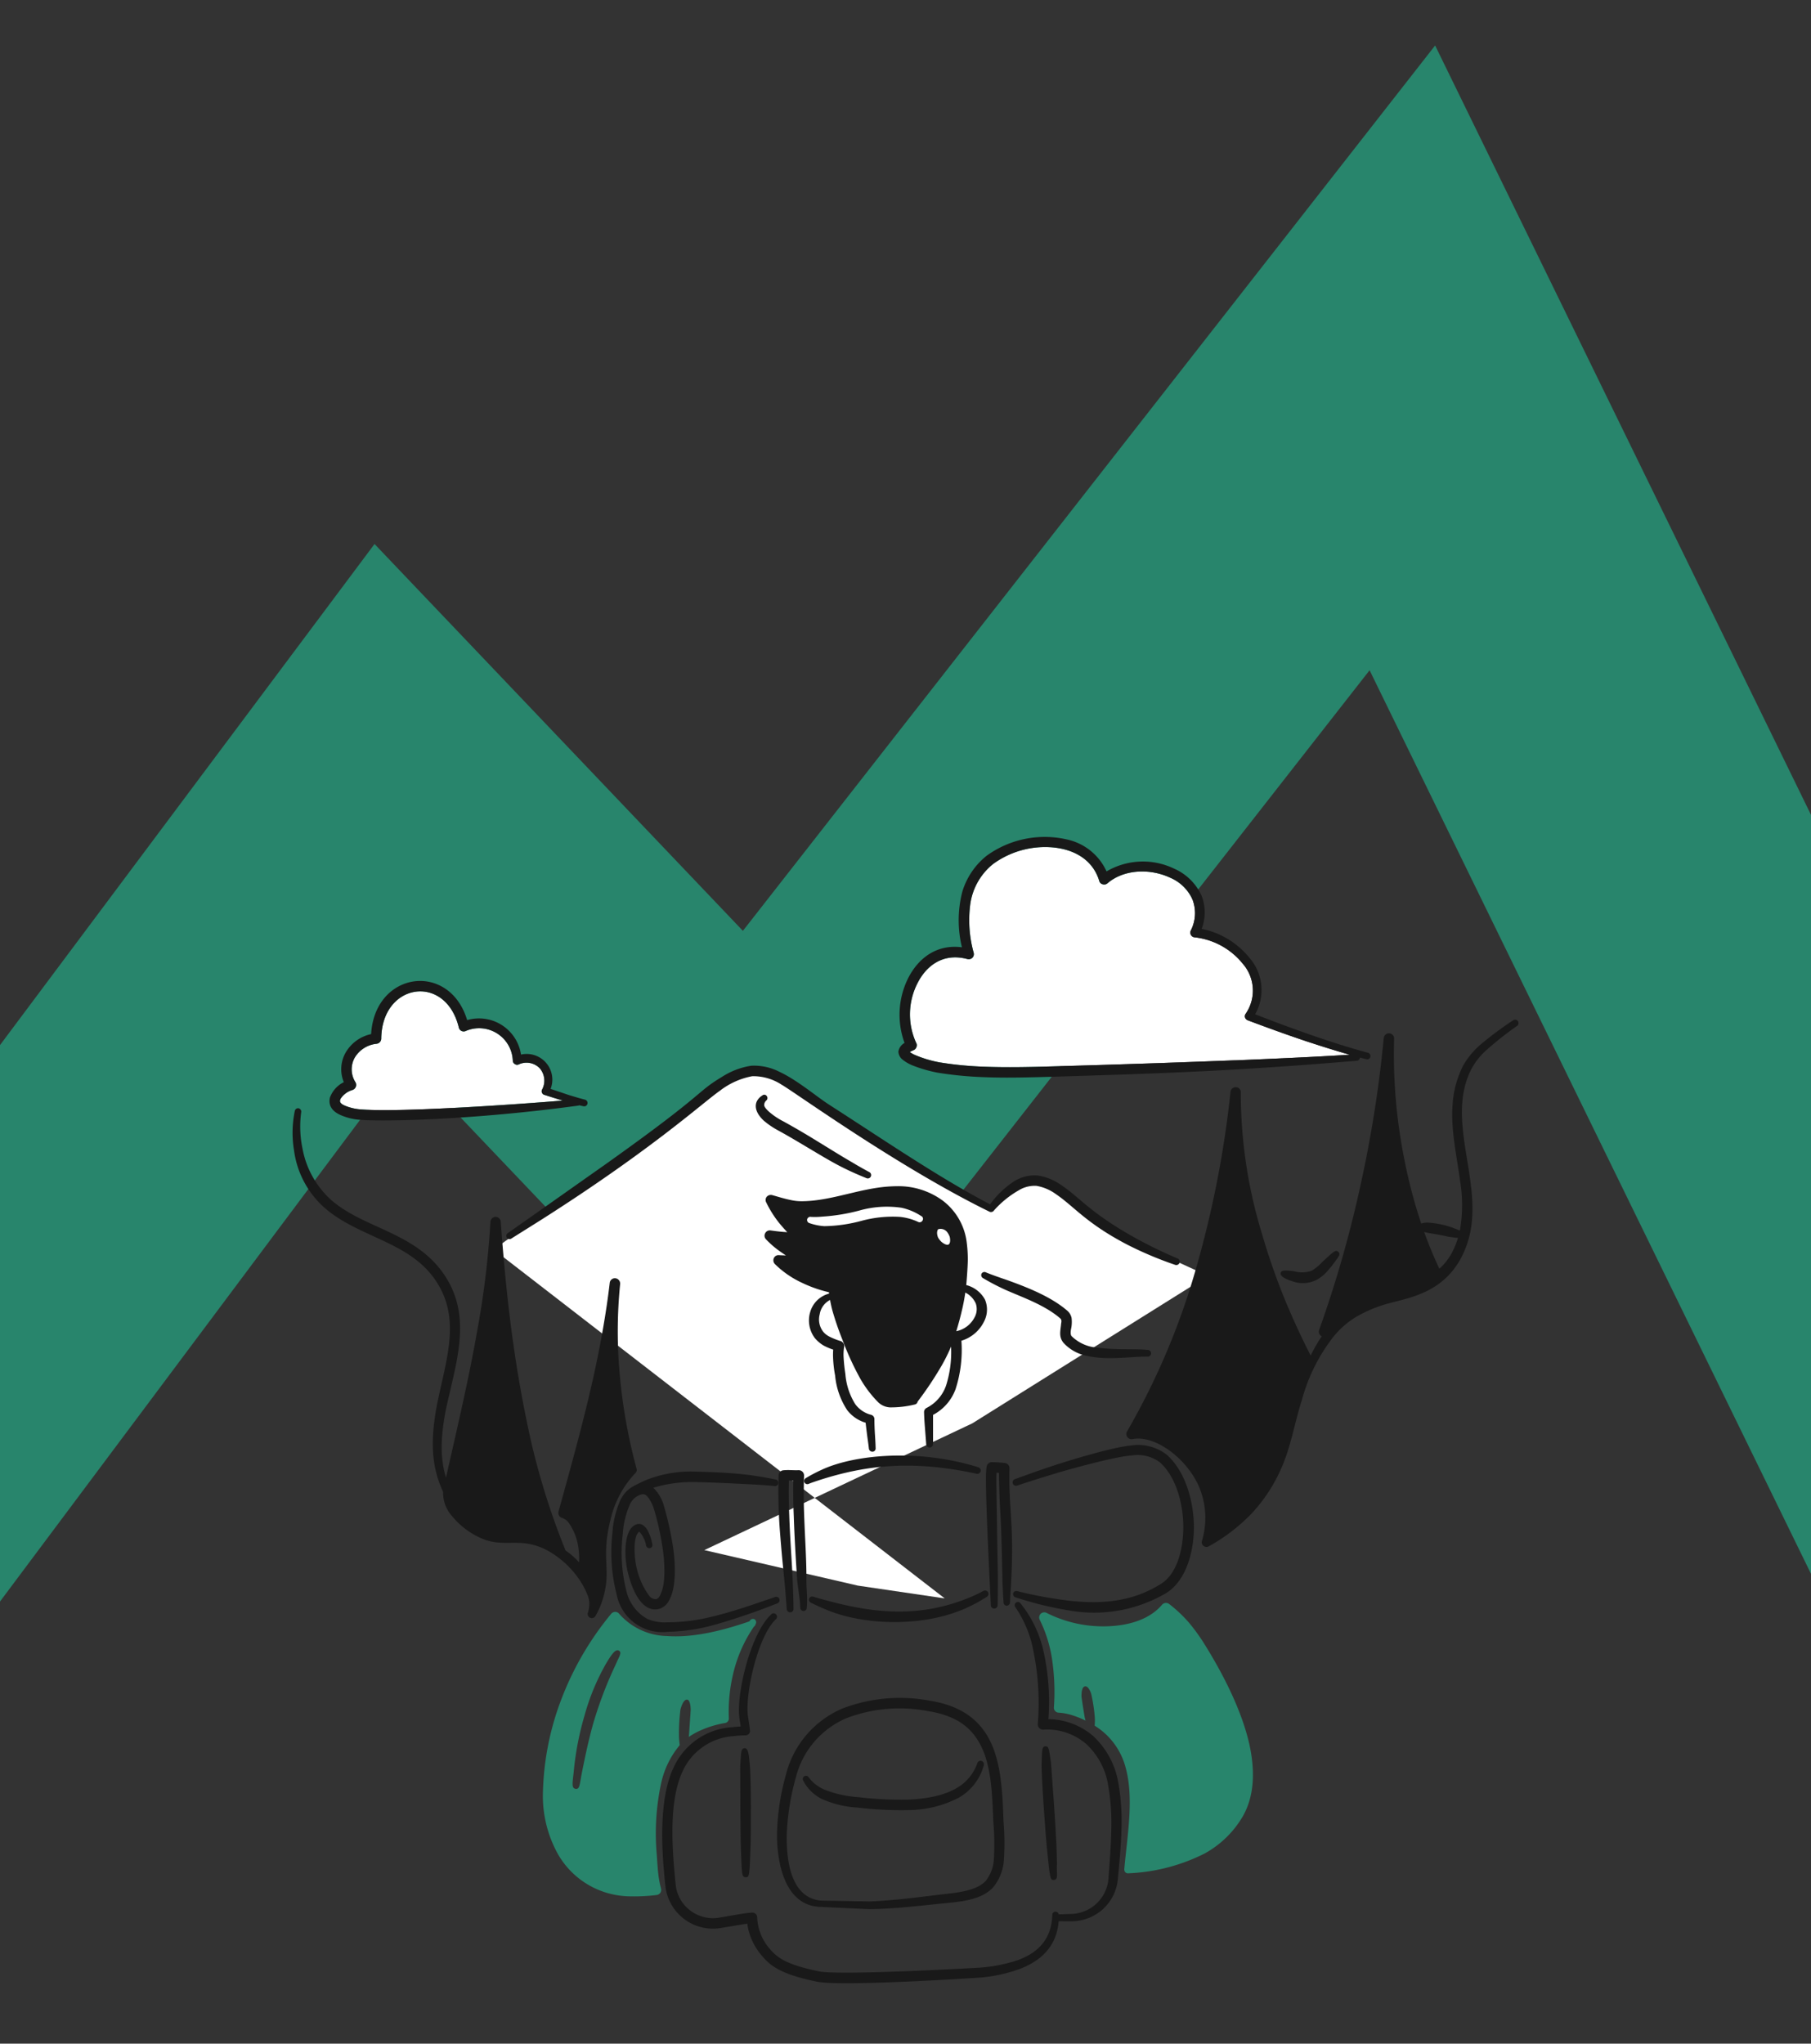<svg xmlns="http://www.w3.org/2000/svg" xmlns:xlink="http://www.w3.org/1999/xlink" width="390" height="440" viewBox="0 0 390 440">
  <rect x="0" y="0" width="390" height="440" fill="#333333" stroke="none"/>
  <defs>
    <clipPath id="clip-path">
      <rect id="Rectangle_17374" data-name="Rectangle 17374" width="390" height="440" transform="translate(0 84)" fill="#fff" stroke="#707070" stroke-width="1"/>
    </clipPath>
    <clipPath id="clip-path-2">
      <rect id="Rectangle_17310" data-name="Rectangle 17310" width="224.667" height="61.549" transform="translate(0 0)" fill="none"/>
    </clipPath>
    <clipPath id="clip-path-3">
      <rect id="Rectangle_17309" data-name="Rectangle 17309" width="224.168" height="61.046" transform="translate(0.248 0.25)" fill="none"/>
    </clipPath>
  </defs>
  <g id="Mask_Group_436" data-name="Mask Group 436" transform="translate(0 -84)" clip-path="url(#clip-path)">
    <path id="Path_145" data-name="Path 145" d="M187.818,218.3l78.052,81.951L395.487,134.516,500.637,349.709H580.49L409.6,0,260.527,190.619,181.2,107.334,0,349.709H89.564Z" transform="translate(-100.545 93.791)" fill="#28856c"/>
    <path id="Path_145-2" data-name="Path 145" d="M187.818,218.3l78.052,81.951L395.487,134.516,500.637,349.709H580.49L409.6,0,260.527,190.619,181.2,107.334,0,349.709H89.564Z" transform="translate(-100.545 12.791)" fill="#28856c" opacity="0"/>
    <path id="Path_5607" data-name="Path 5607" d="M6826.3,9454.026l48-34.536,7.683-3.673,7.15,1.95,30.926,19.771,13.462,7.674,6.587-5.794h6.961l11.01,10.168,22.067,10.107-50.751,31.753-57.722,27.293,33.078,7.648,18.692,2.749" transform="translate(-6720 -9101)" fill="#fff"/>
    <g id="streamline-icon-trips-1_400x400-2" data-name="streamline-icon-trips-1@400x400-2" transform="translate(58.008 246.375)">
      <path id="Path_5585" data-name="Path 5585" d="M149.431,311.089c-.135-1.6-.246-3.223-1.064-3.191-.906.034-.73,1.06-.961,3.876-.022.542.026,14.67.161,18.123.215,5.009.118,5.783,1.019,5.783.795,0,.827-.156,1.063-7.052C149.721,326.563,149.809,314.051,149.431,311.089Z" transform="translate(-46.011 -93.881)" fill="#191919"/>
      <path id="Path_5586" data-name="Path 5586" d="M246.6,332.56c-.045-1.385-.045-2.754-.118-4.124-.311-6.092-.548-8.989-1.164-17.628-.459-3.019-.466-3.539-1.209-3.51s-.716.755-.8,3.385c-.16,2.142.881,16.27,1.094,18.183.693,6.936.711,7.27,1.543,7.21C247.006,335.991,246.448,334.569,246.6,332.56Z" transform="translate(-76.992 -93.687)" fill="#191919"/>
      <path id="Path_5587" data-name="Path 5587" d="M217.541,132.322a98.448,98.448,0,0,1-9.834-4.824c-9.092-5.153-11.38-8.426-15.122-10.9a11.6,11.6,0,0,0-5.186-2.142,8.3,8.3,0,0,0-5.157,1.31,19.475,19.475,0,0,0-5.077,4.9c-11.086-5.8-22.538-13.66-34.62-21.427-2.885-1.851-6.9-5.346-10.882-7.175a11.887,11.887,0,0,0-5.957-1.239,16.089,16.089,0,0,0-6.221,2.36c-5.927,3.565-2.945,3.083-25.277,18.953C86.4,117.639,76,124.983,73.261,126.888a.7.7,0,0,0,.772,1.166c2.4-1.515,4.822-3.016,7.225-4.545,23.387-14.934,34.116-24.788,37.718-27.3a16.235,16.235,0,0,1,6.979-3.133,11.158,11.158,0,0,1,6.322,1.836c2.647,1.478,24.879,17.6,44.77,27.347a.792.792,0,0,0,.991-.321,21.151,21.151,0,0,1,5.3-4.293,6.539,6.539,0,0,1,3.8-.961,9.945,9.945,0,0,1,4.21,1.791c3.883,2.624,6.5,6.261,15.385,10.883a78.93,78.93,0,0,0,10.271,4.332.754.754,0,0,0,.948-.406.738.738,0,0,0-.412-.96Z" transform="translate(-21.955 -23.743)" fill="#191919"/>
      <path id="Path_5588" data-name="Path 5588" d="M176.8,116.692c-1.237-.655-2.491-1.37-3.7-2.1-4.933-2.852-8.876-5.567-14.831-8.828a15.027,15.027,0,0,1-2.739-1.792c-.393-.3-1.422-1.245-1.354-1.733a1.281,1.281,0,0,1,.452-.948.693.693,0,0,0,.087-.976.63.63,0,0,0-.931-.116,3.141,3.141,0,0,0-1.21,1.3c-.654,1.478.314,3.014,1.5,4.122a17.87,17.87,0,0,0,3.131,2.128c4.432,2.414,9.49,5.686,13.053,7.546,1.939,1.019,3.949,1.908,5.957,2.724a.724.724,0,0,0,.582-1.325Z" transform="translate(-47.613 -26.725)" fill="#191919"/>
      <path id="Path_5589" data-name="Path 5589" d="M259.978,173.205c-3.149-.3-6.971.049-10.709-.481a8.736,8.736,0,0,1-5.725-2.491c-.322-.4-.164-1.321-.073-1.7a7.222,7.222,0,0,0,.073-2.23,2.843,2.843,0,0,0-.961-1.573c-3.313-2.843-7.987-4.761-12.136-6.279-.9-.336-1.821-.627-2.7-.948-.918-.32-1.792-.64-2.637-.99a.711.711,0,0,0-.961.291.728.728,0,0,0,.306.933,50.049,50.049,0,0,0,4.822,2.519c3.544,1.58,8.486,3.249,11.844,6.177.321.291.248.7.175,1.107-.135,1.537-.57,2.819.51,4.137a9.177,9.177,0,0,0,5.318,2.855c4.313.964,9.534.047,12.791.116a.726.726,0,0,0,.757-.677A.741.741,0,0,0,259.978,173.205Z" transform="translate(-70.789 -44.941)" fill="#191919"/>
      <path id="Path_5590" data-name="Path 5590" d="M331.753,149.929c-.592-.562-1.063,0-3.512,2.243a10.045,10.045,0,0,1-2.258,1.836,6.417,6.417,0,0,1-3.8.087c-2.147-.257-2.689-.175-2.843.364-.195.846,1.547,1.489,2.375,1.749a6.585,6.585,0,0,0,5.245-.19,8.878,8.878,0,0,0,2.827-2.389c.406-.451.8-.99,1.252-1.588C331.762,151.019,332.335,150.429,331.753,149.929Z" transform="translate(-101.558 -42.777)" fill="#191919"/>
      <path id="Path_5591" data-name="Path 5591" d="M169.688,260.358c1.239.612,2.491,1.194,3.773,1.69,7.742,3.138,20.943,3.825,30.683-1.006a36.843,36.843,0,0,0,3.452-1.952.776.776,0,0,0,.248-1,.761.761,0,0,0-1.019-.248,30.324,30.324,0,0,1-3.409,1.588c-10.324,4.129-19.971,3.291-30.435.422-.918-.248-1.821-.481-2.739-.772a.708.708,0,0,0-.918.379.718.718,0,0,0,.364.9" transform="translate(-53.079 -77.674)" fill="#191919"/>
      <path id="Path_5592" data-name="Path 5592" d="M234.7,244.248a75.782,75.782,0,0,0,11.539,2.825,30.6,30.6,0,0,0,20.935-3.758c4.061-2.521,6.076-8.582,5.93-14.846-.175-5.769-2.157-11.655-5.813-14.9a10,10,0,0,0-7.677-2.01c-3.937.315-13.737,3.339-16.55,4.269-2.855.933-5.652,1.952-8.529,2.987a.751.751,0,0,0-.422.918.726.726,0,0,0,.9.467c2.855-.933,5.7-1.851,8.552-2.7,2.031-.611,12.362-3.548,16.2-3.8a8,8,0,0,1,6.061,1.515c3.206,2.9,4.866,8.173,5,13.316.107,4.512-1.028,10.539-4.866,12.861-6.065,3.78-12.5,4.358-19.464,3.613a90.27,90.27,0,0,1-11.451-2.1.712.712,0,0,0-.86.482.749.749,0,0,0,.509.86" transform="translate(-74.016 -62.716)" fill="#191919"/>
      <path id="Path_5593" data-name="Path 5593" d="M142.6,247.338a.7.7,0,0,0-.9-.436c-4.385,1.5-9.062,3.175-13.782,4.282a39.18,39.18,0,0,1-9.353,1.166,9.592,9.592,0,0,1-4.312-.677,9.206,9.206,0,0,1-4.575-5.957,33.185,33.185,0,0,1-.8-12.4,18.47,18.47,0,0,1,1.5-6.264,3.823,3.823,0,0,1,2.637-2.258c.612-.135,1.093.349,1.457.86a8.579,8.579,0,0,1,1.141,2.394,60.39,60.39,0,0,1,1.967,9.252c.3,2.36.523,6.654-.481,8.8-.248.625-.542,1.237-1.166,1.282a1.847,1.847,0,0,1-1.282-.612,16.191,16.191,0,0,1-2.885-6.557c-.5-2.445-.631-6.562.67-7.371a5.991,5.991,0,0,1,1.458,3.015.722.722,0,0,0,.83.525.646.646,0,0,0,.51-.812,9.707,9.707,0,0,0-.933-2.843,3.432,3.432,0,0,0-.961-1.2,1.545,1.545,0,0,0-1.489-.261c-2.693.858-2.668,6.292-2.1,9.352.489,2.5,1.714,6.478,3.846,8.13a3.575,3.575,0,0,0,2.521.831,3.432,3.432,0,0,0,2.739-1.967c1.531-2.708,1.336-7.523.961-10.592a67.416,67.416,0,0,0-2.054-9.6,8.737,8.737,0,0,0-1.981-3.686,4.6,4.6,0,0,0-.349-.341,28.9,28.9,0,0,1,9.041-1.227c3.456.072,6.726.218,10.256.406,2.258.1,4.516.219,6.818.452a.692.692,0,0,0,.8-.612.7.7,0,0,0-.612-.812c-1.982-.406-3.977-.742-5.957-1-3.975-.458-6.911-.555-11.237-.685a25.948,25.948,0,0,0-10.81,1.879c-2.794,1.32-4.093,1.8-5.371,4.235a21.107,21.107,0,0,0-1.719,7.094,36.552,36.552,0,0,0,.918,13.267,10.007,10.007,0,0,0,11,8.013,40.612,40.612,0,0,0,9.8-1.428,138.477,138.477,0,0,0,13.809-4.706.73.73,0,0,0,.425-.931Z" transform="translate(-32.766 -65.448)" fill="#191919"/>
      <path id="Path_5594" data-name="Path 5594" d="M168.753,220.895c.845-.336,1.719-.612,2.594-.9,9.927-3.144,19.791-4.244,33.522-1.267a.723.723,0,0,0,.364-1.4c-12.845-4.024-26.51-2.739-33.522.466a33.581,33.581,0,0,0-3.585,1.866.726.726,0,0,0-.319.918.7.7,0,0,0,.948.321" transform="translate(-52.586 -63.804)" fill="#191919"/>
      <path id="Path_5595" data-name="Path 5595" d="M161.822,221.69c-.072,2.491-.028,4.982.073,7.488.088,2.666.248,5.348.406,8.013.261,4.049.466,8.1.509,12.121a.73.73,0,0,1-.685.758.754.754,0,0,1-.772-.7c-.233-3.424-.554-6.861-.918-10.3-.218-2.3-.406-4.6-.582-6.891a110.7,110.7,0,0,1-.248-11.643,1.129,1.129,0,0,1,1.049-1.064c1.182-.107,2.039.034,3.263-.015a1.147,1.147,0,0,1,1.166,1.166c-.073,2.185-.073,4.385-.043,6.571.172,6.08.554,10.772.554,15.443-.045,1.47.116,2.978.145,4.458a18.066,18.066,0,0,1-.073,2,.708.708,0,0,1-.728.677.72.72,0,0,1-.677-.728,15.81,15.81,0,0,0-.145-1.836c-.146-1.5-.437-3.016-.542-4.488-.283-4.244-.56-9-.7-13.243-.116-2.593-.146-5.172-.116-7.751C162.533,221.712,161.914,221.69,161.822,221.69Z" transform="translate(-49.937 -65.298)" fill="#191919"/>
      <path id="Path_5596" data-name="Path 5596" d="M227.888,219.193a12.157,12.157,0,0,0-.045,1.267c0,.135-.08-1.589.306,20.746,0,2.157,0,4.312-.043,6.483a.736.736,0,0,1-1.472.015c-.081-2.417-1.049-20.252-1.049-27.244a18.581,18.581,0,0,1,.146-2.549,1.14,1.14,0,0,1,1.093-.991,25.68,25.68,0,0,1,2.812.175,1.126,1.126,0,0,1,1.019,1.137c-.242,8.664,1.065,11.654.336,24.941-.073,1.31-.19,2.622-.218,3.948a.731.731,0,0,1-.7.7.677.677,0,0,1-.685-.7c-.116-1.325-.145-2.651-.233-3.963-.31-16.433-.519-14.215-.685-20.192-.043-1.239-.073-2.491-.073-3.73Z" transform="translate(-71.272 -64.487)" fill="#191919"/>
      <path id="Path_5597" data-name="Path 5597" d="M79.079,181.963A118.171,118.171,0,0,1,75.5,162.2a102.163,102.163,0,0,1,.043-20.036,1.159,1.159,0,0,0-1.034-1.218,1.114,1.114,0,0,0-1.209.976c-.787,6.716-2,13.316-3.424,19.873-2.185,9.857-4.9,19.6-7.607,29.379a1.134,1.134,0,0,0,.757,1.37,2.778,2.778,0,0,1,1.354.933A12.114,12.114,0,0,1,66.6,199.4a13.854,13.854,0,0,1,.085,2.708,15.216,15.216,0,0,0-2.89-2.534,155.072,155.072,0,0,1-8.123-26.648c-1.218-5.785-2.258-11.655-3.088-17.526-1.282-8.96-2.127-17.934-2.754-26.617a1.113,1.113,0,0,0-1.136-1.049,1.137,1.137,0,0,0-1.093,1.083,187.489,187.489,0,0,1-2.783,23.107c-1.859,10.7-4.374,21.255-6.784,31.959-1.489-4.936-.948-9.811-.016-14.7,2-9.288,5.177-18.312,1-26.67-2.825-5.6-7.269-8.567-12.062-10.941-4.691-2.331-9.688-4.051-13.607-7.446A19.648,19.648,0,0,1,7.151,113.1a23.265,23.265,0,0,1-.292-7.955.736.736,0,0,0-.582-.8.713.713,0,0,0-.8.583,23.138,23.138,0,0,0-.16,8.529A19.956,19.956,0,0,0,11.9,125.784c4.021,3.54,9.206,5.376,14.08,7.794,4.342,2.166,8.479,4.822,11.029,9.907,3.938,7.814.7,16.231-1.021,25.276-1.145,6.353-1.343,12.336,1.426,18.169A7.477,7.477,0,0,0,39.29,192.1a17.005,17.005,0,0,0,6.861,5.042c3.268,1.256,5.932.5,9.019.888a13.2,13.2,0,0,1,4.312,1.312,19.855,19.855,0,0,1,7.354,6.612,17.1,17.1,0,0,1,1.778,3.439,4.994,4.994,0,0,1,.194,2.648,3.718,3.718,0,0,1-.19.846.895.895,0,0,0,1.589.812,17.844,17.844,0,0,0,1.821-4.468c1.551-5.93-.635-8.038,1.457-16.4a21.661,21.661,0,0,1,5.331-9.936.87.87,0,0,0,.263-.933Z" transform="translate(0 -28.11)" fill="#191919"/>
      <path id="Path_5598" data-name="Path 5598" d="M354.566,76.478a.735.735,0,0,0-1.019-.16,73.418,73.418,0,0,0-6.979,5.186,17.213,17.213,0,0,0-3.846,4.676,21.634,21.634,0,0,0-2.214,8.276c-.424,5.415.9,11.013,1.631,16.535a31.6,31.6,0,0,1-.061,10.6c-.425-.195-.992-.406-1.71-.677a19.088,19.088,0,0,0-5.262-1.049,4.594,4.594,0,0,0-1.354.2,111.068,111.068,0,0,1-3.635-13.809,115.294,115.294,0,0,1-2.2-26.005,1.107,1.107,0,0,0-1.021-1.136,1.14,1.14,0,0,0-1.209.991,262.271,262.271,0,0,1-5.04,31.875,251.3,251.3,0,0,1-8.87,30.981,1.1,1.1,0,0,0,.422,1.312,1.276,1.276,0,0,0,.135.074,32.474,32.474,0,0,0-2.384,4.143c-1.9-3.682-3.655-7.527-5.315-11.457a142.038,142.038,0,0,1-5.145-14.656A103.66,103.66,0,0,1,294.9,91.853a1.067,1.067,0,0,0-1.006-1.137,1.122,1.122,0,0,0-1.209.991,221.525,221.525,0,0,1-7.357,37.792A154.075,154.075,0,0,1,270.4,164.833a1.083,1.083,0,0,0,.072,1.209,1.126,1.126,0,0,0,1.137.437,7.075,7.075,0,0,1,2.476,0c4.581.762,9.867,5.377,11.991,10.664a17.329,17.329,0,0,1,.466,11.237.948.948,0,0,0,.334,1.083.988.988,0,0,0,1.137.1,38.981,38.981,0,0,0,9.28-7.124,34.793,34.793,0,0,0,6.4-9.834c2.054-4.706,2.812-9.733,4.357-14.525a38.267,38.267,0,0,1,6.057-12.65,18.765,18.765,0,0,1,5.77-5.348,29.018,29.018,0,0,1,7.175-2.905c4.412-1.167,11.364-2.343,15.3-9.726a20.984,20.984,0,0,0,2.346-8.289c.437-5.434-.845-11.028-1.646-16.579-.728-5.28-1.064-10.519,1.384-15.544a14.977,14.977,0,0,1,3.292-4.255,71.825,71.825,0,0,1,6.688-5.28.78.78,0,0,0,.159-1.028Zm-16.91,53.317c-1.2-2.548-2.292-5.195-3.265-7.912.279.081.552.135.774.19,4.365.712,3.807.768,5.059.918.532.076,1.029.144,1.453.161a17.978,17.978,0,0,1-1.329,3.225A12.087,12.087,0,0,1,337.655,129.795Z" transform="translate(-85.702 -19.014)" fill="#191919"/>
      <path id="Path_5599" data-name="Path 5599" d="M220.858,300.531a17.892,17.892,0,0,0-5.361-10.2,15.042,15.042,0,0,0-9.731-3.716,50.17,50.17,0,0,0-1.166-15.092,25.181,25.181,0,0,0-4.867-9.864.662.662,0,0,0-.948-.135.7.7,0,0,0-.146.976,24.58,24.58,0,0,1,3.906,9.513,56.031,56.031,0,0,1,.931,15.647,1.065,1.065,0,0,0,.321.86,1.121,1.121,0,0,0,.845.349,12.932,12.932,0,0,1,9.341,3.162,15.463,15.463,0,0,1,4.663,8.9,47.2,47.2,0,0,1,.677,7.852c0,4.006-.334,8.042-.612,12.062a8.274,8.274,0,0,1-7.939,7.707l-2.792.092a.709.709,0,0,0-.688-.581.686.686,0,0,0-.7.677c-.135,5.434-3.278,8.276-7.546,9.806a33.728,33.728,0,0,1-8.123,1.573c-.135.012-29.586,1.714-34.522.812-7.464-1.554-9.217-3.114-10.853-5.113a10.84,10.84,0,0,1-2.492-6.454,1.113,1.113,0,0,0-.319-.812,1.125,1.125,0,0,0-.846-.291c-1.449.079-4.332.654-7.124,1.107a8.073,8.073,0,0,1-6.06-1.5,7.943,7.943,0,0,1-3.191-5.415c-.746-7.35-1.69-18.081,1.573-24.825a12.963,12.963,0,0,1,10.868-7.357,24.534,24.534,0,0,1,2.579-.175.929.929,0,0,0,.7-.292.881.881,0,0,0,.263-.713c-.043-.334-.073-.677-.116-1.019-.116-.728-.219-1.472-.336-2.2-.605-4.711,2.093-17.042,6.031-20.776a.708.708,0,0,0,.03-1.034.7.7,0,0,0-1-.043c-4.442,4.061-7.5,16.839-6.921,22.086.073.7.218,1.4.306,2.1a17.227,17.227,0,0,0-1.76.135,14.838,14.838,0,0,0-12.529,8.361c-3.481,6.963-2.758,18.276-1.9,26.05a10.307,10.307,0,0,0,11.83,8.843c7.622-1.271,4.882-.8,5.783-.948a13.186,13.186,0,0,0,2.885,6.6c1.962,2.415,4.122,4.259,12.165,5.9,5.446,1.09,35.064-.888,35.2-.9a32.7,32.7,0,0,0,8.582-1.908c4.468-1.76,7.8-4.829,8.218-10.219l2.866.014a10.193,10.193,0,0,0,6.686-2.622,10.069,10.069,0,0,0,3.206-6.5c.378-4.061.772-8.159.8-12.224a47.637,47.637,0,0,0-.666-8.26Z" transform="translate(-37.995 -78.853)" fill="#191919"/>
      <path id="Path_5600" data-name="Path 5600" d="M168.276,336.885c-5.121-.253-7.533-4.56-8.552-9.353a30.418,30.418,0,0,1-.554-7.779,51.006,51.006,0,0,1,1.9-11.437,21.014,21.014,0,0,1,12.165-14.146,34.6,34.6,0,0,1,18.691-1.69c5.843.917,9.5,3.278,11.8,6.54,3.467,4.837,3.926,11.816,4.167,19.406a55.246,55.246,0,0,1,.073,8.552,10.362,10.362,0,0,1-2.3,5.7c-2.779,2.993-7.78,3.13-11.552,3.54-5.115.542-10.038,1.083-15.021,1.166m-.03-1.661c4.9-.19,9.791-.812,14.831-1.442,3.215-.387,8.032-.634,10.2-3.016a8.2,8.2,0,0,0,1.719-4.545,54.188,54.188,0,0,0-.116-8.2c-.263-7.11-.542-13.665-3.8-18.2-2-2.843-5.215-4.807-10.343-5.594a32.085,32.085,0,0,0-17.425,1.515,18.809,18.809,0,0,0-10.927,12.689,52.882,52.882,0,0,0-1.909,10.927,31.832,31.832,0,0,0,.306,7.3c.715,4.152,2.588,7.969,6.936,8.377" transform="translate(-49.797 -88.71)" fill="#191919"/>
      <path id="Path_5601" data-name="Path 5601" d="M205.819,311.931a.739.739,0,0,0-.918.481,9.783,9.783,0,0,1-4.049,5.115c-3.033,1.971-7.351,2.6-10.966,2.739a77.429,77.429,0,0,1-10.665-.542,23.861,23.861,0,0,1-7.022-1.53,8.088,8.088,0,0,1-3.612-2.74.685.685,0,0,0-.948-.218.7.7,0,0,0-.233.948,9.235,9.235,0,0,0,3.889,3.875,21.34,21.34,0,0,0,7.707,1.9,78.874,78.874,0,0,0,10.955.554,23.845,23.845,0,0,0,10.924-2.651,11.445,11.445,0,0,0,5.418-7.009.762.762,0,0,0-.481-.917Z" transform="translate(-52.444 -95.174)" fill="#191919"/>
      <path id="Path_5604" data-name="Path 5604" d="M202.631,153.572a6.41,6.41,0,0,0-4.044-3.145c.092-.918.313-3.8.34-5.44a29.116,29.116,0,0,0-.219-3.584,13.32,13.32,0,0,0-5.07-9.071,16.093,16.093,0,0,0-9.883-3.191,30.629,30.629,0,0,0-4.312.336c-5.449.8-10.737,2.855-16.216,2.9a10.877,10.877,0,0,1-2.491-.271c-1.354-.271-2.681-.7-3.948-1.049a1.179,1.179,0,0,0-1.181.378,1.1,1.1,0,0,0-.087,1.21,23.5,23.5,0,0,0,2.8,4.443c.554.67,1.136,1.325,1.719,1.952-1.209-.058-2.448-.219-3.613-.379a1.117,1.117,0,0,0-1.136.6,1.1,1.1,0,0,0,.145,1.282,19.8,19.8,0,0,0,2.739,2.419c.51.364,1.021.728,1.588,1.083-.524-.015-1.034-.028-1.515-.058a1.083,1.083,0,0,0-1.093.64,1.162,1.162,0,0,0,.218,1.269,20.677,20.677,0,0,0,5.857,4.049,27.975,27.975,0,0,0,5.8,2.031q.012.144.028.288a.471.471,0,0,0-.062.016A5.736,5.736,0,0,0,165,156.168a6.329,6.329,0,0,0,.991,5.686,7.534,7.534,0,0,0,1.821,1.56,13.785,13.785,0,0,0,2.127.918,13.665,13.665,0,0,0-.028,1.733,25.489,25.489,0,0,0,.437,3.831,16.192,16.192,0,0,0,2.593,7.446,7.783,7.783,0,0,0,3.978,2.725c.39,3.49.569,4.255.7,5.566a.76.76,0,0,0,.8.67.686.686,0,0,0,.655-.758c-.038-1.982-.261-3.705-.261-6.236a.967.967,0,0,0-.713-.948,6.029,6.029,0,0,1-3.439-2.331,14.363,14.363,0,0,1-2.108-6.505,35.371,35.371,0,0,1-.378-3.555,10.65,10.65,0,0,1,.116-2.272,1.118,1.118,0,0,0-.772-1.218,14.216,14.216,0,0,1-2.551-1.034,4.117,4.117,0,0,1-1.209-1.006,4.3,4.3,0,0,1-.728-3.715,4.2,4.2,0,0,1,2.231-3.093c.127.723.29,1.446.47,2.166a65.523,65.523,0,0,0,2.258,6.57,61.2,61.2,0,0,0,3.846,8.334,24.487,24.487,0,0,0,3.8,4.968,3.942,3.942,0,0,0,2.519,1.092,21.561,21.561,0,0,0,5.376-.627.764.764,0,0,0,.583-.612,74.46,74.46,0,0,0,5.215-7.824,36.247,36.247,0,0,0,1.985-4.025,23.728,23.728,0,0,1-1.063,8.354,8.49,8.49,0,0,1-4.209,4.852,1.019,1.019,0,0,0-.542.888c.069,2.2.135,2.437.467,6.949a.759.759,0,0,0,.772.685.745.745,0,0,0,.7-.772v-6.251a10.2,10.2,0,0,0,4.851-5.551,27.415,27.415,0,0,0,1.254-10.416,8.006,8.006,0,0,0,4.894-4.167,5.537,5.537,0,0,0,.19-4.675Zm-13.468-17.031a.7.7,0,0,1-.977.271,12.223,12.223,0,0,0-3.875-1.063,25.575,25.575,0,0,0-8.258.845,32.49,32.49,0,0,1-8.043,1.151,12.213,12.213,0,0,1-3.146-.64.709.709,0,0,1-.542-.812.7.7,0,0,1,.845-.542,16.277,16.277,0,0,0,2.375-.058,41.078,41.078,0,0,0,8.027-1.312,21.8,21.8,0,0,1,9.068-.6,12.507,12.507,0,0,1,4.239,1.778.666.666,0,0,1,.288.98Zm5.6,5.159c-.542.257-1.514-.548-1.616-.677a4.685,4.685,0,0,1-.612-.8c-.406-.948-.191-1.646.028-1.821a1.79,1.79,0,0,1,1.982.713,3.843,3.843,0,0,1,.466.875c.05.13.322,1.367-.244,1.711Zm5.663,15.586a5.714,5.714,0,0,1-3.982,3.077c.431-1.421.833-2.859,1.166-4.3q.486-2,.776-4.019h0a4.8,4.8,0,0,1,2.258,2.36,3.7,3.7,0,0,1-.214,2.886Z" transform="translate(-48.514 -36.126)" fill="#191919"/>
      <path id="Path_5605" data-name="Path 5605" d="M130.3,266.184a.768.768,0,0,0-1.034.175l-.19.234c-5.042,1.733-11.685,3.584-17.686,3.146a14.1,14.1,0,0,1-10.344-4.807,1.083,1.083,0,0,0-.845-.394,1.155,1.155,0,0,0-.845.394A65.155,65.155,0,0,0,88.731,283.04a60.037,60.037,0,0,0-4.094,20.615,25.722,25.722,0,0,0,3.249,13.055,18.046,18.046,0,0,0,10.606,8.348,18.942,18.942,0,0,0,4.312.713,40.081,40.081,0,0,0,6.309-.271,1.19,1.19,0,0,0,.812-.481,1.134,1.134,0,0,0,.146-.919,23.235,23.235,0,0,1-.554-2.855c-.175-1.5-.263-3.015-.364-4.5a51.423,51.423,0,0,1,.961-15.385,19.143,19.143,0,0,1,3.984-8.123c-.06-.567-.123-1.129-.154-1.715a40.68,40.68,0,0,1,.319-5.988c.206-.753.7-2.216,1.472-2.1.709.135.728,2.043.728,2.186,0,.115-.334,5.028-.364,5.39-.016.152-.031.3-.047.455a16.014,16.014,0,0,1,2.862-1.556,21.932,21.932,0,0,1,5.009-1.457.973.973,0,0,0,.758-.948,35.227,35.227,0,0,1,1.179-10.636,29.907,29.907,0,0,1,4.24-9.178.665.665,0,0,0,.321-.481A.8.8,0,0,0,130.3,266.184Zm-29.981,9.681a86.159,86.159,0,0,0-4.53,11.655c-1.068,3.413-2.081,8.258-2.74,11.553-.542,2.825-.482,3.666-1.354,3.569-.977-.135-.663-1.313-.406-3.831a63.345,63.345,0,0,1,2.3-11.914,48.583,48.583,0,0,1,4.6-11.146c1-1.664,2.008-3.345,2.812-2.87C101.679,273.32,101.18,273.883,100.314,275.865Z" transform="translate(-25.731 -79.872)" fill="#28856c"/>
      <path id="Path_5606" data-name="Path 5606" d="M287.729,291.865c-1.836-7.881-6.251-15.923-9.558-21.226a41.064,41.064,0,0,0-3.394-4.706,29.3,29.3,0,0,0-4.269-4.021,1.125,1.125,0,0,0-1.53.175c-2.708,3.191-7.212,4.5-11.844,4.633a27.075,27.075,0,0,1-12.98-2.869,1.106,1.106,0,0,0-1.312.188,1.129,1.129,0,0,0-.19,1.3,28.762,28.762,0,0,1,2.739,9.134,47.327,47.327,0,0,1,.306,9.689.987.987,0,0,0,.263.787,1.011,1.011,0,0,0,.713.364,12.309,12.309,0,0,1,2.958.554,19.977,19.977,0,0,1,2.877,1.155c-.058-.211-.118-.425-.171-.646-.062-.347-.7-4.288-.7-4.6,0-.718.064-2.023.772-2.127.677-.108,1.247,1.258,1.354,1.748a35.812,35.812,0,0,1,.743,4.939,11.553,11.553,0,0,1-.034,1.782,15.08,15.08,0,0,1,6.708,9.16c1.76,6.555.336,14.467-.319,21.634a.665.665,0,0,0,.028.379.734.734,0,0,0,.773.612,40.117,40.117,0,0,0,16.447-4.239,21.471,21.471,0,0,0,8.289-8.071C288.966,303.084,289.012,297.5,287.729,291.865Z" transform="translate(-76.746 -78.951)" fill="#28856c"/>
      <g id="Group_11383" data-name="Group 11383" transform="translate(12.703 17.567)">
        <g id="Group_11387" data-name="Group 11387" clip-path="url(#clip-path-2)">
          <g id="Group_11386" data-name="Group 11386">
            <g id="Group_11385" data-name="Group 11385" clip-path="url(#clip-path-3)">
              <g id="Group_11384" data-name="Group 11384">
                <g id="Group_11383-2" data-name="Group 11383" clip-path="url(#clip-path-3)">
                  <path id="Path_5608" data-name="Path 5608" d="M50.433,57v.01c-8.79.75-35,2.6-43.27,1.91a10.73,10.73,0,0,1-3.66-.84c-.58-.26-.9-.51-.99-.86a1.078,1.078,0,0,1,.19-.7,4.6,4.6,0,0,1,2.49-1.79,2.14,2.14,0,0,0,.22-.1,1.147,1.147,0,0,0,.42-1.57,5.155,5.155,0,0,1-.13-5.33,6.217,6.217,0,0,1,4.7-2.95,1.131,1.131,0,0,0,.99-1.11c.07-5.94,3.44-9.48,7.27-10.08,3.88-.6,8.04,1.87,9.44,7.72a1.073,1.073,0,0,0,.55.7,1.054,1.054,0,0,0,.87.05,7.26,7.26,0,0,1,10.2,6.37.847.847,0,0,0,.44.72.82.82,0,0,0,.84.08,3.954,3.954,0,0,1,4.49.8,4.061,4.061,0,0,1,.55,4.59.742.742,0,0,0-.04.68.724.724,0,0,0,.51.48c1.28.41,2.61.83,3.92,1.22" fill="#fff"/>
                  <path id="Path_5609" data-name="Path 5609" d="M210.6,44.243c3.13,1.03,6.22,2.01,9.35,2.9-8.21.51-16.46.87-24.68,1.21l-.01-.01q-7.86.3-15.72.58c-7.9.27-15.73.51-23.57.73-4.75.14-9.79.26-14.68.07a74.774,74.774,0,0,1-9.7-.94,25.153,25.153,0,0,1-5.44-1.66,6.963,6.963,0,0,1-.95-.56,8.428,8.428,0,0,1,.8-.39,1.109,1.109,0,0,0,.63-.66,1.008,1.008,0,0,0-.04-.91,14.719,14.719,0,0,1,.33-12.96c1.97-3.84,5.64-6.46,10.68-5.1a1.105,1.105,0,0,0,1.37-.76,1.179,1.179,0,0,0,0-.59,26.159,26.159,0,0,1-.73-10.49,13.454,13.454,0,0,1,4.94-8.65,19.045,19.045,0,0,1,12.84-3.55c4.45.41,8.58,2.54,9.99,7.22a.971.971,0,0,0,.74.72,1.051,1.051,0,0,0,1.02-.2c3.63-3.11,9.27-3.19,13.48-1.23a9.225,9.225,0,0,1,4.85,4.73,8.22,8.22,0,0,1-.39,6.69,1.061,1.061,0,0,0,.04.92.992.992,0,0,0,.79.51,15.473,15.473,0,0,1,10.34,5.64,8.787,8.787,0,0,1,.63,10.87.905.905,0,0,0-.1.77,1.04,1.04,0,0,0,.54.57c4.17,1.57,8.38,3.1,12.65,4.53" fill="#fff"/>
                  <path id="Path_5610" data-name="Path 5610" d="M143.183,6.053a13.454,13.454,0,0,0-4.94,8.65,26.159,26.159,0,0,0,.73,10.49,1.179,1.179,0,0,1,0,.59,1.105,1.105,0,0,1-1.37.76c-5.04-1.36-8.71,1.26-10.68,5.1a14.719,14.719,0,0,0-.33,12.96,1.008,1.008,0,0,1,.04.91,1.109,1.109,0,0,1-.63.66,8.428,8.428,0,0,0-.8.39,6.963,6.963,0,0,0,.95.56,25.153,25.153,0,0,0,5.44,1.66,74.774,74.774,0,0,0,9.7.94c4.89.19,9.93.07,14.68-.07,7.84-.22,15.67-.46,23.57-.73q7.86-.27,15.72-.58l.01.01c8.22-.34,16.47-.7,24.68-1.21-3.13-.89-6.22-1.87-9.35-2.9-4.27-1.43-8.48-2.96-12.65-4.53a1.04,1.04,0,0,1-.54-.57.905.905,0,0,1,.1-.77,8.787,8.787,0,0,0-.63-10.87,15.473,15.473,0,0,0-10.34-5.64.992.992,0,0,1-.79-.51,1.061,1.061,0,0,1-.04-.92,8.22,8.22,0,0,0,.39-6.69,9.225,9.225,0,0,0-4.85-4.73c-4.21-1.96-9.85-1.88-13.48,1.23a1.051,1.051,0,0,1-1.02.2.971.971,0,0,1-.74-.72c-1.41-4.68-5.54-6.81-9.99-7.22a19.045,19.045,0,0,0-12.84,3.55m12.84,45.83c-4.8.13-9.83.29-14.83.09a79.184,79.184,0,0,1-9.96-.96,30.033,30.033,0,0,1-5.33-1.53,8.521,8.521,0,0,1-2.3-1.33,2.3,2.3,0,0,1-.84-1.7,2.584,2.584,0,0,1,1.32-1.85,17.647,17.647,0,0,1,.79-13.97c2.2-4.32,6.16-7.33,11.57-6.62a24.574,24.574,0,0,1,.08-11.96,15.691,15.691,0,0,1,5.25-7.76,21.328,21.328,0,0,1,17.48-3.45,12.163,12.163,0,0,1,8.33,6.83,15.482,15.482,0,0,1,14.54-.6,11.572,11.572,0,0,1,5.94,5.87,9.877,9.877,0,0,1,0,7.1,17.7,17.7,0,0,1,10.33,6.28,10.542,10.542,0,0,1,1.19,12.11c3.8,1.48,7.67,2.93,11.55,4.28,4.22,1.48,8.47,2.85,12.77,4.01v-.01a.78.78,0,0,1,.5.88c0,.02-.01.03-.01.05a.7.7,0,0,1-.87.46c-.43-.1-.93-.23-1.38-.35a.7.7,0,0,1-.64.68c-10.87.93-21.81,1.69-32.72,2.24s-21.84.87-32.76,1.21" fill="#191919"/>
                  <path id="Path_5611" data-name="Path 5611" d="M11.393,43.673a1.131,1.131,0,0,1-.99,1.11,6.217,6.217,0,0,0-4.7,2.95,5.155,5.155,0,0,0,.13,5.33,1.147,1.147,0,0,1-.42,1.57,2.14,2.14,0,0,1-.22.1,4.6,4.6,0,0,0-2.49,1.79,1.078,1.078,0,0,0-.19.7c.09.35.41.6.99.86a10.73,10.73,0,0,0,3.66.84c8.27.69,34.48-1.16,43.27-1.91V57c-1.31-.39-2.64-.81-3.92-1.22A.724.724,0,0,1,46,55.3a.742.742,0,0,1,.04-.68,4.061,4.061,0,0,0-.55-4.59,3.954,3.954,0,0,0-4.49-.8.82.82,0,0,1-.84-.08.847.847,0,0,1-.44-.72,7.26,7.26,0,0,0-10.2-6.37,1.054,1.054,0,0,1-.87-.05,1.073,1.073,0,0,1-.55-.7c-1.4-5.85-5.56-8.32-9.44-7.72-3.83.6-7.2,4.14-7.27,10.08m-2.18-.98c.4-6.74,4.59-10.63,9.09-11.32,4.56-.7,9.65,1.87,11.59,8.32a9.142,9.142,0,0,1,11.33,6.21,10.06,10.06,0,0,1,.27,1.21,5.527,5.527,0,0,1,6.37,7.39c1.4.46,2.75.93,4.09,1.37,1.11.33,2.2.67,3.34.95a.744.744,0,0,1,.51.87.71.71,0,0,1-.84.55c-.01,0-.02-.01-.03-.01-.3-.06-.59-.13-.89-.2a1.866,1.866,0,0,1-.22.07c-23.09,3.14-42.12,3.45-46.84,3.06a12.5,12.5,0,0,1-4.42-1.06c-2.13-.97-2.52-2.4-2.23-3.71a6,6,0,0,1,3-3.34,7.26,7.26,0,0,1,.44-6.45,8.355,8.355,0,0,1,5.45-3.9Z" fill="#191919"/>
                </g>
              </g>
            </g>
          </g>
        </g>
      </g>
    </g>
  </g>
</svg>
